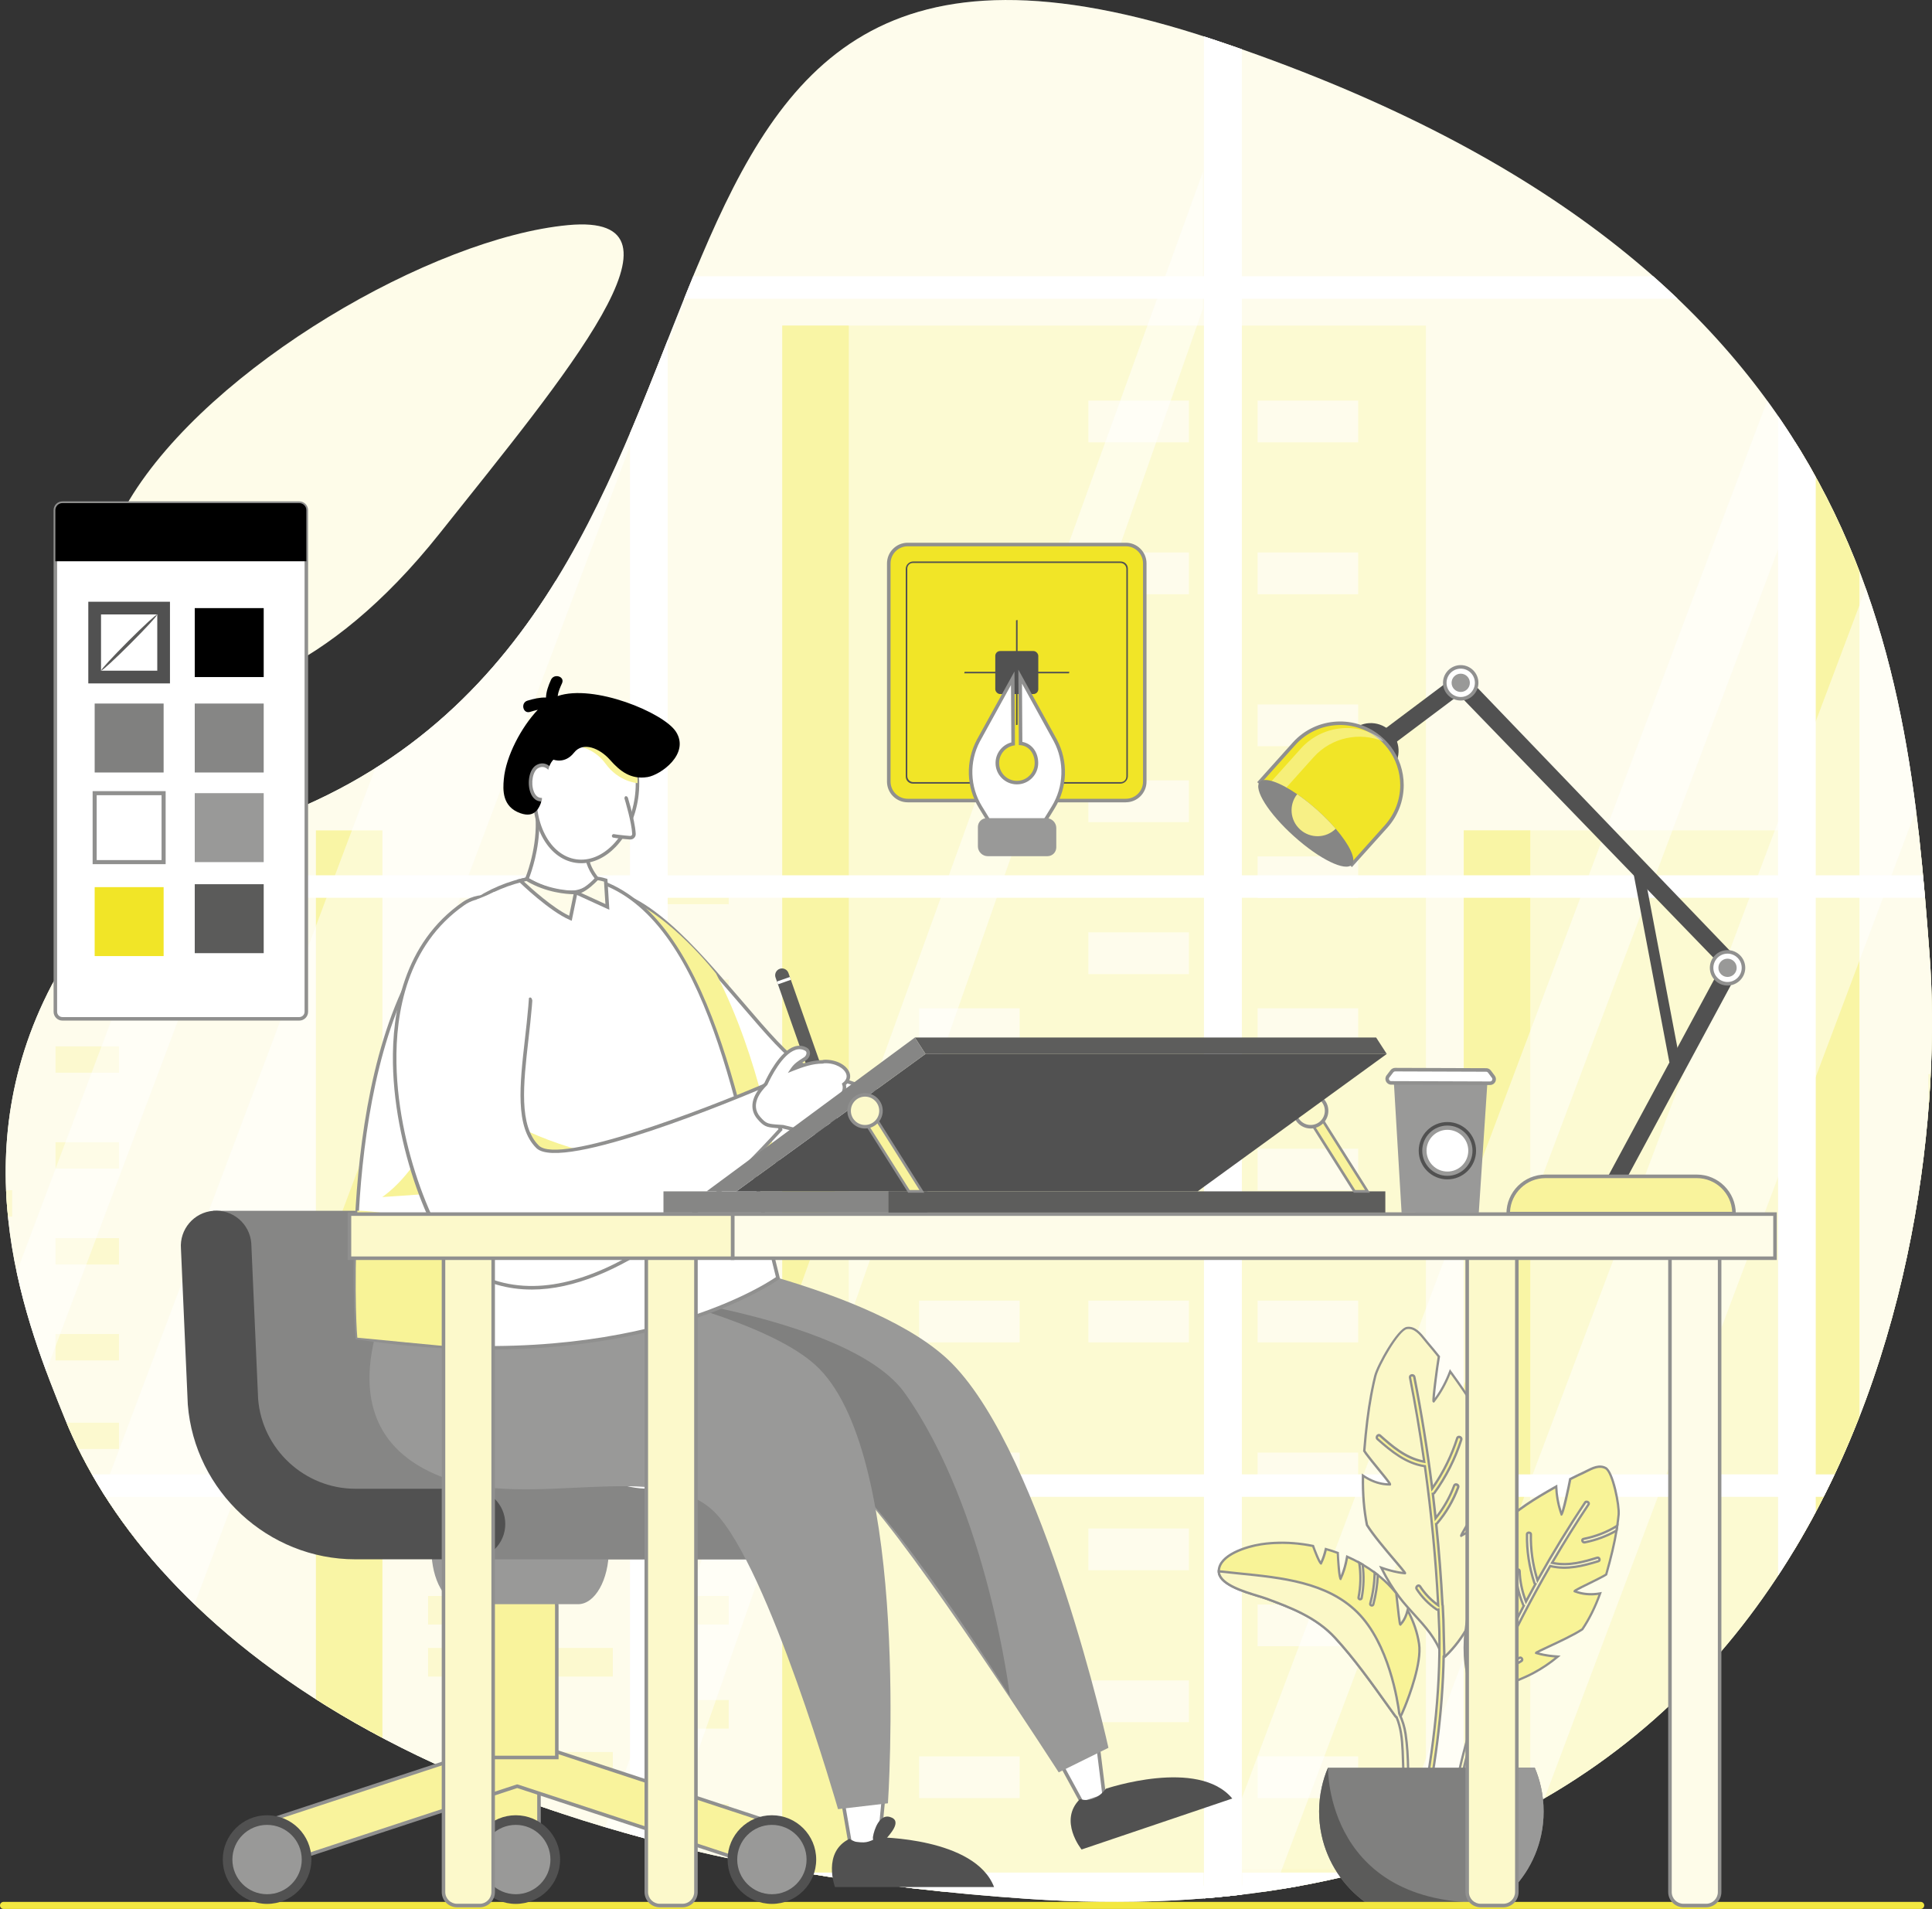 <svg xmlns="http://www.w3.org/2000/svg" xmlns:xlink="http://www.w3.org/1999/xlink" id="Layer_1" viewBox="0 0 782.39 772.98"><rect x="0" y="0" width="782.39" height="772.98" fill="#333333" stroke="none"/><defs><style>.cls-1,.cls-2,.cls-3{fill:none;}.cls-2{clip-path:url(#clippath-3);}.cls-3{clip-path:url(#clippath-1);}.cls-4{fill:#f3e841;}.cls-5{fill:#f7f086;}.cls-6{fill:#f9f39c;}.cls-7{fill:#f8f397;}.cls-8,.cls-9,.cls-10,.cls-11{fill:#fff;}.cls-12{fill:#f1e527;}.cls-13{fill:#fefce9;}.cls-14{fill:#fbf8c7;}.cls-15{fill:#fcf9cb;}.cls-16{fill:#999998;}.cls-17{fill:#90908f;}.cls-18{fill:#8f8f8e;}.cls-19{fill:#868685;}.cls-20{fill:#80807f;}.cls-21{fill:#5b5b5a;}.cls-22{fill:#5d5d5c;}.cls-23{fill:#515151;}.cls-9{opacity:.14;}.cls-10{opacity:.5;}.cls-11{opacity:.38;}</style><clipPath id="clippath-1"><path class="cls-1" d="m20.98,398.83c-37.19,70.98-9.88,138.19,5.36,175.8,31.42,77.53,136.81,176.9,389.48,194.24,325.39,22.33,374.76-260.53,365.57-382.37-9.19-121.83-23.31-281.7-290.31-370.59C224.08-72.99,328.74,235.72,123.29,326.28c-36.48,16.08-83.66,36.97-102.31,72.55Z"></path></clipPath><clipPath id="clippath-3"><path class="cls-1" d="m1661.29,262.48c-91.66-27.82-170.68-67.15-260.21-176.27-89.53-109.12-330.16-75.55-400.11,88.14-69.95,163.68-19.59,314.77,64.35,342.75,83.94,27.98,119.96,55.38,166.3,162.73,37.18,86.12,243.86,127.6,307.9,44.54,117.13-151.9,120.37-92.56,176.32-205.88,55.96-113.32,39.58-227.44-54.56-256.01Z"></path></clipPath></defs><path class="cls-13" d="m20.98,398.83c-37.19,70.98-9.88,138.19,5.36,175.8,31.42,77.53,136.81,176.9,389.48,194.24,325.39,22.33,374.76-260.53,365.57-382.37-9.19-121.83-23.31-281.7-290.31-370.59C224.08-72.99,328.74,235.72,123.29,326.28c-36.48,16.08-83.66,36.97-102.31,72.55Z"></path><g class="cls-3"><polygon class="cls-13" points="88.27 201.87 88.27 173.72 134.96 173.72 134.96 39.17 147.83 39.17 147.83 173.72 198.13 173.72 198.13 201.87 225.06 201.87 225.06 765.98 30.79 765.98 30.79 201.87 88.27 201.87"></polygon><rect class="cls-7" x="30.79" y="201.87" width="26.94" height="507.45"></rect><rect class="cls-13" x="127.93" y="336.24" width="194.27" height="429.74"></rect><rect class="cls-7" x="127.93" y="336.24" width="26.94" height="429.74"></rect><rect class="cls-14" x="267.22" y="354.55" width="27.88" height="11.57"></rect><rect class="cls-14" x="220.28" y="354.55" width="27.88" height="11.57"></rect><rect class="cls-14" x="267.22" y="396.68" width="27.88" height="11.57"></rect><rect class="cls-14" x="220.28" y="396.68" width="27.88" height="11.57"></rect><rect class="cls-14" x="173.35" y="396.68" width="27.88" height="11.57"></rect><rect class="cls-14" x="267.22" y="438.81" width="27.88" height="11.57"></rect><rect class="cls-14" x="173.35" y="438.81" width="27.88" height="11.57"></rect><rect class="cls-14" x="220.28" y="459.87" width="27.88" height="11.57"></rect><rect class="cls-14" x="267.22" y="480.93" width="27.88" height="11.57"></rect><rect class="cls-14" x="220.28" y="502" width="27.88" height="11.57"></rect><rect class="cls-14" x="267.22" y="523.06" width="27.88" height="11.57"></rect><rect class="cls-14" x="173.35" y="523.06" width="27.88" height="11.57"></rect><rect class="cls-14" x="267.22" y="561.99" width="27.88" height="11.57"></rect><rect class="cls-14" x="220.28" y="561.99" width="27.88" height="11.57"></rect><rect class="cls-14" x="267.22" y="604.12" width="27.88" height="11.57"></rect><rect class="cls-14" x="220.28" y="604.12" width="27.88" height="11.57"></rect><rect class="cls-14" x="173.35" y="604.12" width="27.88" height="11.57"></rect><rect class="cls-14" x="267.22" y="646.25" width="27.88" height="11.57"></rect><rect class="cls-14" x="173.35" y="646.25" width="27.88" height="11.57"></rect><rect class="cls-14" x="220.28" y="667.31" width="27.88" height="11.57"></rect><rect class="cls-14" x="173.35" y="667.31" width="27.88" height="11.57"></rect><rect class="cls-14" x="267.22" y="688.38" width="27.88" height="11.57"></rect><rect class="cls-14" x="220.28" y="709.44" width="27.88" height="11.57"></rect><rect class="cls-14" x="267.22" y="730.51" width="27.88" height="11.57"></rect><rect class="cls-14" x="173.35" y="730.51" width="27.88" height="11.57"></rect><rect class="cls-15" x="592.77" y="336.24" width="194.28" height="429.74"></rect><rect class="cls-7" x="592.77" y="336.24" width="26.94" height="429.74"></rect><rect class="cls-15" x="316.79" y="131.84" width="260.66" height="634.14"></rect><rect class="cls-7" x="316.79" y="131.84" width="26.94" height="634.14"></rect><rect class="cls-13" x="509.29" y="162.21" width="40.71" height="16.9"></rect><rect class="cls-13" x="440.75" y="162.21" width="40.71" height="16.9"></rect><rect class="cls-13" x="509.29" y="223.73" width="40.71" height="16.9"></rect><rect class="cls-13" x="440.75" y="223.73" width="40.71" height="16.9"></rect><rect class="cls-13" x="372.21" y="223.73" width="40.71" height="16.9"></rect><rect class="cls-13" x="509.29" y="285.25" width="40.71" height="16.9"></rect><rect class="cls-13" x="372.21" y="285.25" width="40.71" height="16.9"></rect><rect class="cls-13" x="440.75" y="316.01" width="40.71" height="16.9"></rect><rect class="cls-13" x="509.29" y="346.77" width="40.71" height="16.9"></rect><rect class="cls-13" x="440.75" y="377.53" width="40.71" height="16.9"></rect><rect class="cls-13" x="509.29" y="408.29" width="40.71" height="16.9"></rect><rect class="cls-13" x="372.21" y="408.29" width="40.71" height="16.9"></rect><rect class="cls-13" x="509.29" y="465.14" width="40.71" height="16.9"></rect><rect class="cls-13" x="440.75" y="465.14" width="40.71" height="16.9"></rect><rect class="cls-13" x="509.29" y="526.66" width="40.71" height="16.9"></rect><rect class="cls-13" x="440.75" y="526.66" width="40.71" height="16.9"></rect><rect class="cls-13" x="372.21" y="526.66" width="40.71" height="16.9"></rect><rect class="cls-13" x="509.29" y="588.18" width="40.71" height="16.9"></rect><rect class="cls-13" x="372.21" y="588.18" width="40.71" height="16.9"></rect><rect class="cls-13" x="440.75" y="618.93" width="40.71" height="16.9"></rect><rect class="cls-13" x="372.21" y="618.93" width="40.71" height="16.9"></rect><rect class="cls-13" x="509.29" y="649.7" width="40.71" height="16.9"></rect><rect class="cls-13" x="440.75" y="680.45" width="40.71" height="16.9"></rect><rect class="cls-13" x="509.29" y="711.21" width="40.71" height="16.9"></rect><rect class="cls-13" x="372.21" y="711.21" width="40.71" height="16.9"></rect><rect class="cls-13" x="726.61" y="179.11" width="255.48" height="586.87"></rect><rect class="cls-7" x="726.61" y="179.11" width="26.4" height="586.87"></rect><rect class="cls-14" x="780.93" y="264.15" width="39.9" height="15.64"></rect><rect class="cls-14" x="780.93" y="321.08" width="39.9" height="15.64"></rect><rect class="cls-14" x="780.93" y="434.95" width="39.9" height="15.64"></rect><rect class="cls-14" x="780.93" y="544.5" width="39.9" height="15.64"></rect><rect class="cls-14" x="780.93" y="601.43" width="39.9" height="15.64"></rect><rect class="cls-14" x="780.93" y="629.9" width="39.9" height="15.64"></rect><rect class="cls-14" x="780.93" y="715.3" width="39.9" height="15.64"></rect><rect class="cls-13" x="-99.02" y="365.69" width="164.54" height="400.29"></rect><rect class="cls-14" x="22.49" y="384.86" width="25.7" height="10.67"></rect><rect class="cls-14" x="-20.78" y="384.86" width="25.7" height="10.67"></rect><rect class="cls-14" x="22.49" y="423.7" width="25.7" height="10.67"></rect><rect class="cls-14" x="-20.78" y="423.7" width="25.7" height="10.67"></rect><rect class="cls-14" x="22.49" y="462.53" width="25.7" height="10.66"></rect><rect class="cls-14" x="-20.78" y="481.95" width="25.7" height="10.66"></rect><rect class="cls-14" x="22.49" y="501.36" width="25.7" height="10.67"></rect><rect class="cls-14" x="-20.78" y="520.78" width="25.7" height="10.67"></rect><rect class="cls-14" x="22.49" y="540.19" width="25.7" height="10.67"></rect><rect class="cls-14" x="22.49" y="576.08" width="25.7" height="10.66"></rect><rect class="cls-14" x="-20.78" y="576.08" width="25.7" height="10.66"></rect><rect class="cls-14" x="22.49" y="614.91" width="25.7" height="10.67"></rect><rect class="cls-14" x="-20.78" y="614.91" width="25.7" height="10.67"></rect><rect class="cls-14" x="22.49" y="653.75" width="25.7" height="10.66"></rect><rect class="cls-14" x="-20.78" y="673.16" width="25.7" height="10.67"></rect><rect class="cls-14" x="22.49" y="692.58" width="25.7" height="10.67"></rect><rect class="cls-14" x="-20.78" y="711.99" width="25.7" height="10.67"></rect><rect class="cls-14" x="22.49" y="731.41" width="25.7" height="10.67"></rect><rect class="cls-9" x="-202.12" y="-22.45" width="697.31" height="795.05"></rect><rect class="cls-8" x="487.56" y="-31.55" width="15.26" height="814.41"></rect><polygon class="cls-10" points="37.94 758.25 -16.18 758.25 273.94 -13.35 328.06 -13.35 37.94 758.25"></polygon><polygon class="cls-10" points="-57.62 758.25 -84.68 758.25 205.44 -13.35 232.5 -13.35 -57.62 758.25"></polygon><polygon class="cls-10" points="265.48 758.25 238.42 758.25 487.15 69.49 487.15 124.98 265.48 758.25"></polygon><rect class="cls-8" x="-209.75" y="763.51" width="712.57" height="21.05"></rect><rect class="cls-8" x="255.12" y="-27.44" width="15.26" height="806.2"></rect><rect class="cls-8" x="-194.42" y="758.25" width="681.9" height="6.42"></rect><rect class="cls-9" x="498.85" y="-38.18" width="697.31" height="795.05"></rect><rect class="cls-8" x="487.63" y="-31.55" width="15.25" height="814.41"></rect><polygon class="cls-10" points="614.18 758.25 560.06 758.25 850.17 -13.35 904.29 -13.35 614.18 758.25"></polygon><polygon class="cls-10" points="518.62 758.25 491.56 758.25 781.67 -13.35 808.73 -13.35 518.62 758.25"></polygon><rect class="cls-8" x="720.06" y="-27.44" width="15.25" height="806.2"></rect><rect class="cls-8" x="487.62" y="763.51" width="712.57" height="21.05"></rect><rect class="cls-8" x="502.96" y="758.25" width="681.9" height="6.42"></rect><rect class="cls-8" x="-209.75" y="111.86" width="1435" height="9.1"></rect><rect class="cls-8" x="-209.75" y="354.44" width="1435" height="9.1"></rect><rect class="cls-8" x="-209.75" y="597.02" width="1435" height="9.1"></rect></g><path class="cls-13" d="m40.29,270.16c3.11,7.34,9.89,12.27,17.64,13.03,30.52,2.99,74.56-9.94,120.09-67.17,50.9-63.98,106.69-129.98,52.04-124.87-54.65,5.11-144.94,56.98-177.66,111.27-20.1,33.34-17.28,55.56-12.11,67.75Z"></path><path class="cls-14" d="m562.82,601.1c-4.02,0-7.68-1.39-10.89-3.59-.12,6.72.3,13.42,1.62,20,4.28,6.9,16.15,19.58,15.34,19.51-3.32-.27-6.44-1.15-9.53-2.22,2.03,4.18,4.45,8.17,7.26,11.86,5.76,7.68,13.96,13.82,17.08,23.19.06.22.21.36.36.41.07.52.65.94,1.12.5,15.49-14.71,18.26-37.05,20.53-57.19.11-.96.21-1.89.3-2.85-4.29,4.29-8.85,8.21-14.28,11.14-.75.41,9.7-16.31,14.81-24.01-.18-4.83-.92-9.63-2.67-14.31-3.63-9.71-9.84-18.8-15.87-27.16-.24-.34-.52-.68-.76-1.02-1.63,4.33-3.82,8.4-6.67,12.07-.5.65,1.1-12.23,2.08-18.1-1.51-1.88-3.03-3.76-4.6-5.58-2.07-2.44-4.61-6.56-8.32-6.01-3.6.51-11.8,15.25-12.84,19.46-.45,1.8-.85,3.64-1.22,5.48-.18.79-.32,1.6-.46,2.4-1.36,7.4-2.17,14.99-2.76,22.43.26.4.51.8.8,1.18,3.01,4.09,10.3,12.4,9.56,12.41Z"></path><path class="cls-18" d="m584.76,671.42c-.12,0-.24-.02-.36-.06-.34-.12-.62-.42-.74-.78-.19-.14-.33-.34-.4-.59-2.07-6.22-6.54-11.13-10.86-15.86-2.09-2.3-4.26-4.67-6.14-7.18-2.77-3.65-5.23-7.67-7.3-11.94l-.5-1.02,1.07.37c2.3.8,5.29,1.73,8.52,2.11-.68-.88-2.03-2.46-3.44-4.12-3.75-4.41-8.89-10.46-11.45-14.58l-.06-.16c-1.23-6.14-1.76-12.72-1.63-20.1l.02-.87.72.49c3.19,2.18,6.52,3.36,9.92,3.49-.74-1.08-2.69-3.47-4.32-5.46-1.82-2.23-3.7-4.53-4.91-6.18-.29-.39-.56-.8-.82-1.21l-.08-.13v-.16c.73-8.97,1.61-16.11,2.78-22.48.16-.87.3-1.65.47-2.41.4-2.01.8-3.81,1.22-5.49,1.06-4.29,9.38-19.27,13.23-19.81,3.42-.51,5.84,2.54,7.79,4.99.33.42.65.82.96,1.18,1.58,1.82,3.12,3.73,4.61,5.59l.13.16-.04.21c-.83,4.99-1.9,13.5-2.12,16.69,2.35-3.24,4.3-6.9,5.81-10.9l.31-.83.51.73c.12.17.24.33.37.49.14.17.27.35.39.53,5.76,7.99,12.22,17.35,15.93,27.27,1.62,4.32,2.5,9.05,2.7,14.45v.15s-.08.12-.08.12c-4.29,6.46-11.99,18.74-14.19,22.65,4.22-2.45,8.26-5.7,12.93-10.37l.92-.92-.12,1.3c-.09.93-.19,1.84-.29,2.77-2.14,18.98-4.8,42.49-20.69,57.57-.22.21-.49.32-.75.32Zm-24.46-35.81c1.94,3.84,4.19,7.46,6.71,10.77,1.85,2.47,4,4.83,6.08,7.11,4.39,4.81,8.93,9.79,11.07,16.22l.06.11.25.1.06.28c.02.13.11.24.19.26.02.01.07.03.15-.05,15.64-14.85,18.27-38.17,20.38-56.9.06-.54.12-1.05.17-1.55-4.8,4.69-8.99,7.89-13.45,10.3l-.32.17-.28-.27c-.31-.34-.44-.48,5.39-9.86,3.18-5.12,6.92-10.97,9.33-14.61-.21-5.24-1.07-9.82-2.63-14.01-3.66-9.81-10.08-19.11-15.81-27.05-.08-.12-.17-.23-.25-.34-1.67,4.21-3.83,8.05-6.43,11.4l-.22.29-.37-.12c-.4-.17-.58-.25.29-7.47.46-3.84,1.07-8.2,1.52-10.96-1.44-1.79-2.94-3.64-4.46-5.4-.32-.38-.64-.78-.98-1.21-1.89-2.38-4.02-5.08-6.92-4.64-3.25.46-11.39,14.81-12.45,19.11-.42,1.67-.81,3.46-1.21,5.46-.17.76-.31,1.53-.44,2.29-1.18,6.4-2.05,13.47-2.76,22.33.22.34.44.69.7,1.02,1.2,1.64,3.08,3.93,4.89,6.15,4.69,5.74,4.99,6.23,4.76,6.72l-.13.27-.34.03h-.02c-3.57,0-7.06-1.07-10.41-3.19-.08,6.94.45,13.15,1.61,18.96,2.54,4.06,7.61,10.03,11.33,14.4,4.27,5.02,4.24,5.06,4.03,5.49l-.14.28h-.35c-3.17-.27-6.15-1.1-8.56-1.89Zm2.52-34.98h0Z"></path><path class="cls-7" d="m576.94,593.68c-7.64-1.15-13.48-5.98-19.09-10.96-.84-.74.2-2.15,1.05-1.4,5.26,4.67,10.73,9.33,17.86,10.54-1.63-11.38-3.52-22.72-5.75-34-.22-1.11,1.51-1.38,1.73-.27,2.96,14.95,5.36,30,7.24,45.11,4.41-6.27,7.77-13.02,10.12-20.33.34-1.07,1.97-.42,1.62.65-2.48,7.73-6.11,14.89-10.85,21.47-.18.24-.41.34-.63.35.4,3.3.77,6.61,1.12,9.92,3.2-3.98,5.71-8.33,7.51-13.14.39-1.06,2.02-.41,1.62.65-1.99,5.35-4.84,10.21-8.53,14.56-.11.13-.23.2-.36.25,1.12,10.89,1.97,21.82,2.54,32.76.06.1.1.23.1.38.23,4.01.37,8.01.42,12,.09,2.61.16,5.22.21,7.83,0,.28-.1.47-.25.59-.45,24.65-4.1,49.04-9.29,73.16-.57-.14-1.13-.26-1.7-.4,5.86-27.27,9.76-54.86,9.25-82.8-.1-2.95-.23-5.9-.37-8.84-.24.09-.51.08-.78-.1-3.2-2.19-5.89-4.94-8.01-8.19-.61-.94.75-2.04,1.37-1.09,1.95,3.01,4.41,5.54,7.33,7.61-.97-18.84-2.78-37.63-5.4-56.3-.03,0-.05,0-.07,0Z"></path><path class="cls-18" d="m575.68,744.38l-.47-.11c-.33-.08-.67-.16-1-.24l-1.14-.27.1-.45c6.76-31.44,9.69-57.72,9.24-82.7-.1-2.77-.21-5.55-.35-8.33-.21-.02-.41-.1-.6-.23-3.26-2.23-6-5.03-8.13-8.32-.28-.43-.31-.93-.08-1.38.23-.46.69-.77,1.17-.8.42,0,.81.19,1.07.57,1.72,2.65,3.88,4.97,6.41,6.9-.97-18.21-2.75-36.68-5.29-54.92-7.5-1.22-13.3-5.92-19.06-11.03-.38-.34-.54-.81-.44-1.3.1-.5.46-.92.92-1.08.41-.14.84-.04,1.19.27,4.48,3.98,10.02,8.89,16.99,10.31-1.66-11.56-3.56-22.77-5.65-33.33-.09-.47.05-.9.39-1.2.37-.32.92-.43,1.4-.26.46.16.77.52.87,1.01,2.82,14.23,5.2,29.01,7.1,43.92,4.02-5.92,7.16-12.37,9.36-19.2.14-.44.47-.75.9-.84.48-.1,1,.08,1.34.45.33.37.43.85.28,1.33-2.48,7.72-6.15,14.99-10.92,21.6-.14.19-.31.33-.5.42.34,2.79.65,5.58.95,8.37,2.86-3.74,5.12-7.8,6.72-12.1.17-.45.52-.75.97-.83.49-.08,1.01.11,1.33.5.3.37.38.84.21,1.3-2.01,5.39-4.9,10.33-8.61,14.7-.07.08-.14.15-.22.21,1.11,10.8,1.95,21.69,2.51,32.38.06.15.1.3.11.47.23,3.92.37,7.97.42,12.02.09,2.6.16,5.21.21,7.82,0,.31-.08.59-.26.8-.42,22.01-3.46,45.91-9.3,73.07l-.1.47Zm-1.5-1.32l.24.06c.18.04.36.08.55.13,5.78-26.98,8.78-50.73,9.18-72.6v-.22s.18-.14.18-.14c.02-.02.07-.06.07-.21-.05-2.61-.13-5.21-.21-7.82-.05-4.05-.19-8.08-.42-11.99,0-.07-.02-.12-.05-.18l-.06-.2c-.56-10.8-1.42-21.82-2.54-32.73l-.04-.35.33-.13c.08-.03.13-.06.17-.12,3.64-4.29,6.48-9.14,8.45-14.42.05-.15.04-.27-.05-.37-.11-.13-.3-.2-.45-.18-.12.02-.19.09-.24.23-1.77,4.74-4.32,9.2-7.58,13.27l-.71.89-.12-1.13c-.35-3.31-.72-6.61-1.12-9.92l-.06-.51h.52c.11-.02.19-.06.27-.17,4.71-6.53,8.34-13.71,10.79-21.34.05-.16.02-.29-.08-.41-.12-.13-.3-.2-.45-.17-.06.01-.15.05-.2.22-2.35,7.3-5.77,14.18-10.18,20.46l-.7.99-.15-1.21c-1.91-15.31-4.35-30.48-7.24-45.08-.03-.16-.11-.25-.25-.3-.16-.06-.36-.02-.48.08-.05.05-.12.13-.08.31,2.13,10.78,4.07,22.22,5.76,34.03l.09.64-.64-.11c-7.54-1.28-13.39-6.48-18.09-10.66-.14-.13-.24-.1-.27-.08-.14.05-.26.2-.29.37-.03.16.01.3.14.41,5.71,5.07,11.45,9.72,18.81,10.84h.07s.39.02.39.02l.05.38c2.62,18.71,4.44,37.67,5.4,56.35l.05.97-.79-.56c-2.98-2.11-5.48-4.71-7.45-7.73-.1-.16-.2-.15-.23-.15-.14,0-.3.13-.38.28-.08.15-.07.3.03.44,2.07,3.19,4.72,5.9,7.88,8.06.11.08.22.09.35.05l.6-.22.03.64c.14,2.95.27,5.9.37,8.85.46,24.94-2.46,51.15-9.16,82.47Z"></path><path class="cls-7" d="m637.69,644.34c3.41,1.32,6.94,1.48,10.3.88-1.85,5.09-4.15,9.99-7.19,14.5-5.64,3.77-19.41,9.4-18.71,9.61,2.9.89,5.81,1.25,8.74,1.46-2.94,2.47-6.16,4.67-9.62,6.53-7.13,3.88-15.88,5.79-21.26,11.81-.12.14-.28.2-.42.19-.21.37-.83.49-1.1,0-8.89-16.14-4.76-33.84-.83-49.72.18-.75.37-1.49.57-2.24,2.4,4.63,5.14,9.08,8.9,13.07.52.55-3.5-15.44-5.61-22.91,1.55-3.57,3.58-6.94,6.42-9.87,5.9-6.11,13.83-10.89,21.38-15.19.31-.18.64-.34.95-.52.13,3.79.81,7.56,2.16,11.26.23.65,2.62-9.55,3.49-14.29,1.83-.91,3.67-1.83,5.53-2.68,2.47-1.15,5.83-3.41,8.82-1.78,2.91,1.57,5.6,15.33,5.26,18.84-.14,1.5-.33,3.01-.56,4.52-.08.65-.19,1.31-.3,1.95-.99,6.01-2.51,11.98-4.17,17.76-.33.22-.66.43-1.02.62-3.75,2.09-12.36,5.93-11.73,6.18Z"></path><path class="cls-18" d="m598.97,690.12c-.4,0-.74-.2-.94-.56-9.14-16.59-4.56-35.15-.88-50.06.19-.76.37-1.5.57-2.25l.31-1.17.56,1.07c2.57,4.96,5.02,8.68,7.83,11.87-.82-3.95-3.71-15.32-5.42-21.38l-.05-.16.07-.15c1.75-4.01,3.88-7.28,6.52-10.01,6.04-6.25,14.26-11.16,21.49-15.27.15-.09.32-.18.49-.27.15-.08.31-.16.45-.25l.68-.4.03.79c.12,3.45.7,6.8,1.73,9.96.75-2.58,2.27-9.16,2.99-13.05l.04-.23.21-.11c1.84-.92,3.69-1.84,5.55-2.68.36-.17.75-.37,1.15-.57,2.37-1.2,5.33-2.7,8.09-1.2,3.2,1.72,5.86,15.62,5.5,19.3-.13,1.42-.32,2.91-.56,4.54-.07.62-.18,1.26-.29,1.89-.86,5.24-2.19,10.9-4.2,17.89l-.05.17-.15.1c-.34.22-.69.45-1.06.64-1.51.84-3.78,1.95-5.97,3.03-1.84.9-4.04,1.98-5.07,2.57,2.89.97,6.02,1.17,9.3.59l.8-.14-.28.76c-2.03,5.61-4.4,10.38-7.24,14.6l-.13.13c-3.38,2.26-9.51,5.12-13.99,7.2-1.54.72-3.02,1.4-3.89,1.84,2.79.75,5.54,1.02,7.68,1.17l1.16.08-.89.75c-3.02,2.54-6.28,4.75-9.7,6.58-2.33,1.27-4.86,2.34-7.31,3.38-5.04,2.14-10.26,4.34-13.82,8.33-.13.16-.32.28-.53.32-.21.22-.51.35-.82.35h0Zm-.64-51.46c-.09.35-.18.71-.26,1.06-3.64,14.75-8.17,33.11.79,49.38.04.07.08.08.12.08h0c.07,0,.14-.04.16-.08l.15-.26.3.02c3.74-4.18,9.06-6.43,14.19-8.61,2.43-1.03,4.94-2.09,7.23-3.34,3.03-1.62,5.93-3.55,8.65-5.74-2.25-.2-4.97-.56-7.68-1.39l-.31-.1-.05-.34c-.03-.47-.04-.5,5.08-2.88,4.42-2.06,10.45-4.87,13.79-7.08,2.64-3.95,4.88-8.39,6.81-13.57-3.45.48-6.72.14-9.75-1.03h0s-.29-.11-.29-.11l-.04-.34c-.02-.5.14-.66,6.07-3.56,2.18-1.07,4.44-2.17,5.93-3.01.3-.16.58-.34.85-.51,1.96-6.87,3.27-12.45,4.11-17.54.12-.69.22-1.31.3-1.93.24-1.63.42-3.1.56-4.51.35-3.57-2.4-16.98-5.01-18.39-2.33-1.27-4.92.05-7.22,1.21-.41.21-.81.41-1.19.59-1.79.81-3.58,1.7-5.31,2.57-.36,1.87-2.83,14.39-3.84,14.47l-.36.03-.15-.37c-1.23-3.36-1.95-6.95-2.15-10.65-.09.05-.18.1-.27.15-7.18,4.08-15.33,8.95-21.28,15.11-2.53,2.61-4.58,5.75-6.26,9.58.99,3.53,2.46,9.11,3.67,13.99,2.24,9.01,2.1,9.09,1.71,9.31l-.32.18-.28-.28c-3.08-3.27-5.7-7.03-8.41-12.1Z"></path><path class="cls-14" d="m585.6,747.45c2.6-19.83,6.58-39.35,13.36-58.03-.1-.14-.13-.32-.04-.53.8-1.94,1.62-3.88,2.45-5.81,1.2-2.99,2.48-5.95,3.84-8.88.05-.11.12-.19.2-.25,3.67-8.03,7.56-15.96,11.68-23.78-.1-.08-.18-.18-.23-.31-1.88-4.48-2.88-9.08-3.02-13.75-.03-.92,1.54-.88,1.57.04.13,4.2,1,8.3,2.56,12.34,1.26-2.37,2.54-4.74,3.84-7.09-.19-.08-.36-.23-.44-.47-2.12-6.51-3.12-13.07-2.99-19.7.02-.92,1.59-.87,1.57.04-.13,6.26.77,12.44,2.69,18.6,6-10.73,12.41-21.25,19.27-31.51.51-.76,1.9.01,1.39.77-5.18,7.74-10.08,15.64-14.77,23.65,6.41,1.43,12.42-.27,18.25-2.05.94-.29,1.41,1.11.48,1.4-6.22,1.9-12.59,3.61-19.42,1.96-.02,0-.04-.02-.06-.03-7.65,13.18-14.65,26.7-20.95,40.53,3.08-.59,5.9-1.69,8.44-3.31.8-.51,1.64.77.85,1.27-2.74,1.75-5.83,2.93-9.19,3.52-.28.05-.51-.04-.69-.18-.98,2.17-1.94,4.34-2.88,6.52-8.56,20.83-13.26,42.84-16.2,65.26-.52-.09-1.04-.18-1.56-.26Z"></path><path class="cls-18" d="m587.56,748.25l-2.49-.41.06-.45c2.93-22.31,7.28-41.26,13.32-57.94-.08-.23-.07-.48.03-.73.8-1.94,1.63-3.88,2.46-5.82,1.21-3.01,2.51-6,3.85-8.89.06-.13.14-.24.24-.34,3.58-7.84,7.45-15.72,11.5-23.42-.04-.06-.07-.12-.1-.19-1.89-4.51-2.92-9.19-3.06-13.91-.01-.41.17-.76.51-.97.39-.24.95-.25,1.37-.02.38.21.61.57.62,1,.11,3.73.84,7.49,2.17,11.21,1.04-1.94,2.08-3.88,3.15-5.81-.12-.13-.21-.29-.27-.46-2.13-6.54-3.15-13.22-3.01-19.85.01-.67.6-1.15,1.27-1.13.72.02,1.25.53,1.24,1.19-.12,5.81.67,11.66,2.35,17.4,5.93-10.55,12.23-20.83,18.75-30.58.42-.64,1.25-.63,1.8-.27.57.38.72,1.04.37,1.56-4.83,7.22-9.68,14.98-14.42,23.07,6.32,1.21,12.43-.66,17.37-2.17.76-.23,1.36.25,1.54.83.17.56-.04,1.25-.78,1.47-6.38,1.95-12.68,3.56-19.39,2.03-7.42,12.8-14.27,26.03-20.36,39.33,2.68-.62,5.16-1.64,7.37-3.05.37-.23.79-.26,1.17-.06.41.21.7.66.72,1.11.02.41-.18.78-.53,1.01-2.78,1.77-5.93,2.98-9.36,3.59-.18.03-.36.03-.54-.02-.91,2.02-1.8,4.04-2.68,6.08-7.64,18.6-12.78,39.3-16.17,65.13l-.06.48Zm-1.44-1.19l.63.11c3.4-25.69,8.55-46.33,16.17-64.89.95-2.19,1.91-4.37,2.89-6.53l.22-.48h0s.38-.83.38-.83c6.25-13.72,13.31-27.37,20.97-40.57l.19-.32.43.14c6.6,1.56,12.81-.04,19.13-1.96.15-.04.2-.15.15-.3-.02-.07-.11-.28-.36-.2-5.22,1.59-11.71,3.57-18.49,2.06l-.63-.14.32-.55c4.86-8.31,9.84-16.28,14.79-23.68.02-.03.08-.13-.11-.26-.11-.07-.38-.17-.5,0-6.7,10.02-13.17,20.61-19.25,31.48l-.53.95-.33-1.04c-1.93-6.17-2.84-12.48-2.71-18.75,0-.23-.27-.24-.33-.23-.08,0-.3.02-.3.21-.13,6.52.86,13.1,2.96,19.54.03.09.08.14.17.18l.49.2-.26.46c-1.3,2.35-2.57,4.71-3.83,7.08l-.48.91-.37-.96c-1.6-4.13-2.47-8.33-2.6-12.49,0-.06-.02-.14-.13-.2-.13-.07-.33-.07-.44,0-.04.03-.07.06-.06.14.14,4.6,1.14,9.17,2.99,13.58.02.05.05.08.1.13l.29.24-.18.34c-4.12,7.81-8.04,15.8-11.67,23.75l-.14.18c-1.39,2.95-2.68,5.93-3.89,8.93-.83,1.94-1.65,3.87-2.46,5.81l.13.2-.09.31c-6.01,16.55-10.35,35.35-13.28,57.48Zm20.02-71.82l.4.33c.09.08.19.1.31.08,3.3-.59,6.34-1.75,9.01-3.46.07-.05.1-.1.1-.17,0-.12-.1-.26-.21-.32-.08-.04-.15-.03-.23.02-2.56,1.63-5.45,2.77-8.6,3.37l-.78.15Z"></path><path class="cls-14" d="m641.3,623.14c4.99-1,9.56-2.77,13.62-5.32-.08.65-.19,1.31-.3,1.95-3.88,2.24-8.18,3.83-12.82,4.76-.98.18-1.46-1.21-.49-1.4Z"></path><path class="cls-18" d="m641.61,625.02c-.69,0-1.18-.51-1.29-1.07-.12-.62.25-1.15.89-1.27,4.96-.99,9.49-2.76,13.46-5.26l.83-.53-.12.98c-.08.63-.19,1.27-.29,1.9l-.04.22-.2.18c-3.92,2.26-8.28,3.88-12.96,4.82-.09.02-.18.03-.27.03Zm12.7-6.28c-3.86,2.28-8.2,3.92-12.92,4.86h0c-.14.03-.16.08-.14.17.03.14.18.36.46.3,4.5-.9,8.7-2.45,12.48-4.6.04-.25.08-.5.12-.74Z"></path><path class="cls-7" d="m493.57,636.26c.09,6.3,14.67,9.35,19.3,11.07,10.24,3.79,20.24,7.62,27.82,15.86,8.93,9.72,16.63,20.93,24.33,31.64.49.68,1.17.88,1.82.78.11,0,.98-1.82,2.12-4.6,2.65-6.54,6.72-18.52,5.71-25.34-.71-4.8-2.35-9.37-4.64-13.61-.52,2.15-1.4,4.21-2.92,5.76-.37.37-1.16-8.61-1.68-12.68-.67-.83-1.36-1.63-2.08-2.41-1.64-1.78-3.45-3.44-5.39-4.96-.41-.33-.82-.66-1.24-.96-1.57-1.16-3.21-2.26-4.91-3.26-.44-.26-.9-.53-1.37-.79-1.58-.88-3.22-1.69-4.9-2.43-.52,3.1-1.32,6.09-2.71,8.98-.28.6-.97-7.1-1.07-10.5-1.58-.6-3.2-1.09-4.84-1.56-.47,2-1.08,3.95-2.01,5.8-.23.44-2.39-4.76-3.18-7.06-5.21-1.05-10.5-1.48-15.61-1.22-.45.02-.89.04-1.32.08-1.4.1-2.79.25-4.14.46-5.02.78-16.85,3.96-17.08,10.75,0,.06,0,.13,0,.19Z"></path><path class="cls-18" d="m566.49,696.11c-.72,0-1.39-.35-1.86-1.01-1.04-1.45-2.09-2.92-3.14-4.38-6.62-9.26-13.46-18.83-21.15-27.21-7.67-8.35-17.82-12.1-27.63-15.74-.82-.3-1.97-.65-3.31-1.06-6.46-1.96-16.21-4.93-16.3-10.44h.47s-.47,0-.47,0c0-.09,0-.18.01-.27.22-6.67,11.09-10.15,17.48-11.14,1.42-.22,2.83-.38,4.18-.47.43-.04.88-.06,1.34-.08,5.09-.26,10.38.15,15.72,1.23l.26.05.09.26c.64,1.86,1.96,5.06,2.63,6.34.66-1.45,1.19-3.07,1.65-5.04l.11-.48.47.14c1.45.41,3.16.92,4.88,1.58l.29.11v.31c.09,2.57.45,6.95.74,9.09.94-2.25,1.62-4.71,2.12-7.64l.1-.59.55.24c1.69.74,3.35,1.56,4.94,2.45.47.26.94.53,1.38.79,1.68.99,3.35,2.09,4.95,3.28.42.3.84.63,1.25.97,1.95,1.53,3.78,3.21,5.44,5.01.67.72,1.36,1.51,2.1,2.43l.08.1.02.13c.16,1.27.35,3.01.55,4.8.27,2.45.61,5.64.86,7.03,1.02-1.26,1.77-2.89,2.28-4.96l.29-1.18.58,1.07c2.43,4.49,4.01,9.12,4.7,13.76,1.15,7.78-4.1,21.55-5.74,25.59-1.99,4.88-2.24,4.89-2.54,4.9-.12.02-.24.03-.36.03Zm-47.42-70.93c-.98,0-1.96.03-2.92.07-.44.02-.88.03-1.3.08-1.34.09-2.72.24-4.12.46-5.68.88-16.48,4.18-16.69,10.3v.17c.07,4.82,9.81,7.79,15.63,9.55,1.35.41,2.51.76,3.36,1.08,9.46,3.5,20.17,7.47,28,15.98,7.73,8.42,14.59,18.02,21.23,27.3,1.05,1.47,2.09,2.93,3.14,4.38.37.51.82.63,1.19.61.25-.43.94-1.89,1.94-4.34,1.61-3.98,6.8-17.55,5.68-25.1-.62-4.18-1.98-8.34-4.04-12.41-.63,2.01-1.52,3.6-2.72,4.82l-.21.21-.31-.09c-.44-.15-.54-.19-1.42-8.29-.19-1.72-.37-3.4-.53-4.65-.7-.85-1.34-1.6-1.97-2.28-1.62-1.76-3.42-3.41-5.33-4.91-.41-.33-.81-.65-1.22-.94-1.58-1.17-3.22-2.26-4.87-3.24-.44-.26-.9-.52-1.36-.78-1.39-.77-2.84-1.5-4.31-2.16-.6,3.29-1.44,6.01-2.64,8.51l-.16.33-.4-.04c-.91-.19-1.32-8.88-1.39-10.66-1.4-.52-2.8-.95-4.04-1.31-.52,2.12-1.14,3.86-1.93,5.43l-.14.28h-.35c-.87-.06-2.99-5.84-3.46-7.14-4.16-.82-8.29-1.24-12.31-1.24Z"></path><path class="cls-14" d="m549.64,652.82c12.38,12.22,16.23,34.67,17.02,41.04,1.21,2.55,2.11,5.28,2.55,8.29,1.47,10.07,1.04,20.7.79,30.85-.08,3.34-.23,6.68-.41,10.01-.57-.11-1.15-.21-1.72-.32.11-2.1.21-4.21.28-6.32.31-9.09.3-18.2-.12-27.28-.21-4.69-.65-9.41-2.47-13.76-.2-.13-.39-.28-.55-.51-7.7-10.71-15.4-21.92-24.33-31.64-7.58-8.24-17.58-12.07-27.82-15.86-4.63-1.71-19.2-4.76-19.3-11.07,19.42,2.26,41.82,2.5,56.07,16.56Z"></path><path class="cls-18" d="m570.03,743.58l-2.65-.49.02-.41c.11-2.1.21-4.2.28-6.31.32-9.41.28-18.57-.12-27.25-.24-5.19-.74-9.47-2.38-13.47-.22-.16-.4-.34-.55-.55-1.04-1.45-2.09-2.92-3.14-4.38-6.62-9.26-13.46-18.83-21.15-27.21-7.67-8.35-17.82-12.1-27.63-15.74-.82-.3-1.97-.65-3.31-1.06-6.46-1.96-16.22-4.93-16.3-10.44v-.54s.52.06.52.06c2.67.31,5.39.58,8.14.86,17.6,1.76,35.8,3.59,48.21,15.83,12.96,12.79,16.54,36.42,17.15,41.24,1.3,2.76,2.14,5.49,2.56,8.36,1.36,9.28,1.1,19.01.86,28.41l-.07,2.52c-.07,3-.2,6.19-.41,10.02l-.03.54Zm-1.67-1.27l.79.15c.19-3.59.31-6.61.38-9.46l.06-2.52c.24-9.37.5-19.05-.85-28.25-.41-2.79-1.23-5.46-2.51-8.16l-.04-.14c-.57-4.59-4.08-28.13-16.89-40.77-12.18-12.02-30.2-13.82-47.64-15.57-2.56-.26-5.09-.51-7.58-.8.75,4.51,9.98,7.31,15.58,9.02,1.35.41,2.51.76,3.36,1.08,9.46,3.5,20.17,7.47,28,15.98,7.73,8.42,14.59,18.02,21.23,27.3,1.05,1.47,2.09,2.93,3.14,4.38.11.15.24.27.42.39l.12.08.06.14c1.74,4.17,2.26,8.58,2.51,13.92.4,8.7.44,17.89.12,27.32-.07,1.97-.16,3.94-.26,5.91Z"></path><path class="cls-14" d="m550.17,646.83c.9-4.7,1.01-9.37.26-14.07.47.26.93.52,1.37.79.62,4.52.49,9.03-.39,13.56-.16.81-1.4.52-1.25-.28Z"></path><path class="cls-18" d="m550.85,648.06c-.07,0-.15,0-.23-.02-.54-.1-1.04-.59-.91-1.3h0c.9-4.66.98-9.33.26-13.91l-.15-.95.84.47c.47.26.94.53,1.38.79l.19.11.03.22c.62,4.53.49,9.14-.39,13.71-.1.53-.52.86-1.03.86Zm-.22-1.15c-.03.15.11.19.17.2.13.03.15-.04.16-.1.85-4.39.99-8.82.41-13.18-.11-.06-.22-.13-.34-.19.58,4.37.45,8.83-.4,13.27Z"></path><path class="cls-14" d="m554.91,649.34c1.11-4.13,1.7-8.28,1.81-12.53.42.3.83.63,1.24.96-.15,4.01-.76,7.96-1.8,11.87-.21.79-1.46.51-1.25-.29Z"></path><path class="cls-18" d="m555.55,650.57c-.1,0-.21-.01-.32-.04-.61-.16-.93-.71-.78-1.31h0c1.1-4.1,1.69-8.17,1.79-12.42l.02-.89.72.52c.43.31.84.64,1.26.97l.18.15v.24c-.16,3.99-.77,8.02-1.82,11.97-.13.5-.56.82-1.06.82Zm-.19-1.11s-.03.12.11.16c.06.02.19.03.23-.11,1.01-3.8,1.61-7.68,1.77-11.53-.11-.09-.21-.17-.32-.25-.16,4-.75,7.85-1.79,11.73Z"></path><path class="cls-20" d="m534.19,733.52c0,3.27.34,6.46,1,9.53,2.38,11.16,8.86,20.8,17.8,27.28h53.33c8.93-6.48,15.41-16.12,17.79-27.28.66-3.07,1-6.26,1-9.53s-.38-6.72-1.09-9.91c-.59-2.72-1.44-5.34-2.5-7.84h-83.73c-1.07,2.5-1.91,5.12-2.51,7.84-.71,3.19-1.09,6.51-1.09,9.91Z"></path><path class="cls-21" d="m534.19,733.52c0,3.27.34,6.46,1,9.53,2.38,11.16,8.86,20.8,17.8,27.28h53.33c-69.68,3.46-68.53-54.57-68.53-54.57-1.07,2.5-1.91,5.12-2.51,7.84-.71,3.19-1.09,6.51-1.09,9.91Z"></path><path class="cls-16" d="m604.92,715.77h16.6c1.06,2.5,1.91,5.12,2.5,7.84.72,3.19,1.09,6.51,1.09,9.91s-.34,6.46-1,9.53c-2.38,11.16-8.86,20.8-17.79,27.28h-7.38c8.93-6.48,13.09-36.08,5.98-54.57Z"></path><path class="cls-4" d="m777.81,772.98H1.43c-.79,0-1.43-.64-1.43-1.43s.64-1.43,1.43-1.43h776.38c.79,0,1.43.64,1.43,1.43s-.64,1.43-1.43,1.43Z"></path><path class="cls-6" d="m212.9,748.92h-8.07c-2.96,0-5.36-2.4-5.36-5.36v-37.61h18.8v37.61c0,2.96-2.4,5.36-5.37,5.36Z"></path><path class="cls-17" d="m212.9,749.64h-8.07c-3.35,0-6.08-2.73-6.08-6.08v-38.33h20.24v38.33c0,3.35-2.73,6.08-6.08,6.08Zm-12.72-42.97v36.89c0,2.56,2.08,4.65,4.65,4.65h8.07c2.56,0,4.65-2.08,4.65-4.65v-36.89h-17.37Z"></path><path class="cls-6" d="m319.84,759.57c3.14-9.56-2.06-19.86-11.62-23.01l-85.16-28.01v-50.63h-28.37v51.02l-83.97,27.62c-9.56,3.15-14.77,13.45-11.62,23.01l110.37-36.3h0l110.37,36.3Z"></path><path class="cls-17" d="m320.29,760.47l-110.83-36.45-110.83,36.45-.22-.68c-3.26-9.92,2.16-20.65,12.08-23.91l83.48-27.46v-51.22h29.81v50.83l84.67,27.85c9.92,3.26,15.34,13.99,12.08,23.91l-.22.68Zm-124.89-101.84v50.82l-.49.16-83.97,27.62c-8.94,2.94-13.93,12.44-11.37,21.42l109.78-36.11.34.04,109.68,36.07c2.55-8.97-2.43-18.48-11.37-21.42l-85.66-28.17v-50.43h-26.94Z"></path><path class="cls-6" d="m225.49,711.66h-32.05v-61.26c0-5.06,4.1-9.16,9.15-9.16h13.75c5.06,0,9.15,4.1,9.15,9.16v61.26Z"></path><path class="cls-17" d="m226.2,712.37h-33.49v-61.98c0-5.44,4.43-9.87,9.87-9.87h13.75c5.44,0,9.87,4.43,9.87,9.87v61.98Zm-32.05-1.43h30.62v-60.54c0-4.65-3.78-8.44-8.44-8.44h-13.75c-4.65,0-8.44,3.79-8.44,8.44v60.54Z"></path><path class="cls-23" d="m126.11,752.98c0-9.91-8.04-17.94-17.95-17.94s-17.94,8.04-17.94,17.94,8.04,17.95,17.94,17.95,17.95-8.04,17.95-17.95Z"></path><path class="cls-16" d="m122.2,752.98c0-7.75-6.29-14.04-14.05-14.04s-14.04,6.29-14.04,14.04,6.29,14.04,14.04,14.04,14.05-6.29,14.05-14.04Z"></path><path class="cls-23" d="m226.82,752.98c0-9.91-8.04-17.94-17.95-17.94s-17.94,8.04-17.94,17.94,8.03,17.95,17.94,17.95,17.95-8.04,17.95-17.95Z"></path><path class="cls-16" d="m222.91,752.98c0-7.75-6.29-14.04-14.04-14.04s-14.04,6.29-14.04,14.04,6.29,14.04,14.04,14.04,14.04-6.29,14.04-14.04Z"></path><path class="cls-23" d="m330.53,752.98c0-9.91-8.03-17.94-17.94-17.94s-17.94,8.04-17.94,17.94,8.03,17.95,17.94,17.95,17.94-8.04,17.94-17.95Z"></path><path class="cls-16" d="m326.63,752.98c0-7.75-6.29-14.04-14.04-14.04s-14.04,6.29-14.04,14.04,6.29,14.04,14.04,14.04,14.04-6.29,14.04-14.04Z"></path><path class="cls-19" d="m323.62,617.11c0,7.89-6.39,14.29-14.29,14.29h-119s-3.27-1.02-8.55-2.67c-21.48-6.83-76.34-24.71-80.01-30.44-4.55-7.15-15.4-108.01-15.4-108.01h119c7.87-.62,14.75,5.25,15.38,13.12l2.77,63.09c1.61,20.36,18.91,36.34,39.36,36.34h46.44c7.9,0,14.29,6.39,14.29,14.29Z"></path><path class="cls-16" d="m234.09,649.58h-46.91c-6.88,0-12.46-9.89-12.46-22.08h71.83c0,12.19-5.58,22.08-12.46,22.08Z"></path><path class="cls-19" d="m323.62,617.11c0,7.89-6.39,14.29-14.29,14.29h-127.55v-28.57h127.55c7.9,0,14.29,6.39,14.29,14.29Z"></path><path class="cls-23" d="m190.33,631.4h-46.45c-35.25,0-65.05-27.53-67.83-62.67l-2.77-63.08c-.63-7.86,5.24-14.75,13.11-15.37,7.85-.64,14.74,5.24,15.37,13.11l2.77,63.09c1.62,20.39,18.9,36.35,39.35,36.35h46.45c7.89,0,14.29,6.4,14.29,14.29s-6.4,14.29-14.29,14.29Z"></path><polygon class="cls-8" points="428.74 712.65 438.31 730.2 447.18 727.2 444.43 705.14 428.74 712.65"></polygon><path class="cls-18" d="m437.97,731.07l-10.22-18.74,17.28-8.27,2.94,23.63-9.99,3.38Zm-8.24-18.1l8.92,16.35,7.74-2.62-2.55-20.49-14.11,6.75Z"></path><path class="cls-23" d="m447.85,724.3s37.41-12.65,51.18,3.97l-61.03,20.64s-9.52-11.73-.65-20.42c0,0,5.55,2.23,10.51-4.19Z"></path><polygon class="cls-8" points="340.85 726.75 344.29 746.44 355.96 747.04 358.12 724.66 340.85 726.75"></polygon><path class="cls-18" d="m356.61,747.79l-12.93-.66-3.67-21,18.91-2.28-2.31,23.94Zm-11.71-2.04l10.42.54,2.01-20.8-15.64,1.89,3.21,18.38Z"></path><path class="cls-16" d="m267.16,506.11s87.54,14.69,118.43,46.06c37.2,37.79,63.29,155.56,63.29,155.56l-20.14,9.94s-58.92-91.55-80.65-113.63c-21.73-22.09-85.98-2.72-119.79-19.84-67.63-34.24,38.86-78.09,38.86-78.09Z"></path><path class="cls-20" d="m408.99,686.82s-50.32-80.23-69.63-90.18c-19.31-9.95-110.6-55.59-110.6-55.59l15.21-18.93s99.51,9.5,122.54,42.12c33.55,47.5,42.47,122.58,42.47,122.58Z"></path><path class="cls-16" d="m167.6,506.11s133.28,16.75,164.17,48.12c37.2,37.78,27.81,175.97,27.81,175.97l-20.21,2.37s-28.08-98-49.81-120.09c-21.72-22.09-75.15-.74-110.52-14.38-58.66-22.63-11.45-91.99-11.45-91.99Z"></path><path class="cls-23" d="m355.35,743.96s39.49,0,47.21,20.15h-64.43s-5.26-14.16,5.93-19.55c0,0,4.54,3.88,11.29-.6Z"></path><path class="cls-23" d="m360.33,735.71c-4.14-1.16-6.36,5.1-6.81,8.08-.41,2.72,3.36,3.97,4.3,1.82.17-.12.34-.21.49-.4,1.65-2.02,7.58-7.94,2.02-9.5Z"></path><path class="cls-8" d="m320.4,472.03c22.61,5.79,55.94,5.57,91.36,0v-14s-64.76-17-86.9-26.95c-6.17-2.77-18.78-18.28-26.7-27.39-15.12-17.41-41.34-49.85-62.26-41.83-62.07,23.77,42.19,99.34,84.5,110.17Z"></path><path class="cls-17" d="m360.89,476.99c-15.65,0-29.56-1.42-40.67-4.26h0c-32.3-8.27-102.37-55.03-104.25-87.61-.61-10.64,6-18.7,19.67-23.93,20.15-7.73,44.29,20.26,60.26,38.79.97,1.12,1.9,2.21,2.8,3.24,1.2,1.38,2.51,2.91,3.89,4.52,7.37,8.61,17.47,20.41,22.57,22.69,21.83,9.81,86.14,26.74,86.79,26.91l.54.14v15.17l-.61.1c-18.01,2.83-35.36,4.25-50.98,4.25Zm-40.31-5.65c21.89,5.6,54.83,5.63,90.47.08v-12.84c-6.28-1.66-65.6-17.46-86.48-26.84-5.38-2.42-15.19-13.87-23.07-23.07-1.37-1.6-2.68-3.13-3.88-4.51-.9-1.03-1.83-2.12-2.8-3.24-14.75-17.11-39.45-45.75-58.66-38.39-13.01,4.98-19.32,12.56-18.75,22.51,1.85,32.03,71.2,78.11,103.17,86.3h0Z"></path><path class="cls-7" d="m313.91,469.36s-5.75-39.8-23.92-75.12c0,0-18.58-24.05-37.85-31.13,0,0,20.16,79.9,40.95,97.75,5.53,4.75,20.83,8.5,20.83,8.5Z"></path><path class="cls-8" d="m315.05,517.45s-55.91,41.33-170.35,24.21c0,0-15.2-188.57,83.96-187.1,60.46.9,73.33,112.46,86.38,162.89Z"></path><path class="cls-17" d="m198.01,546.49c-16.14,0-33.94-1.21-53.42-4.12l-.56-.08-.05-.57c-.1-1.19-9.04-119.25,36.01-167.37,13.01-13.9,29.39-20.78,48.68-20.51,22.82.34,40.9,15.9,55.27,47.58,12.18,26.86,19.54,60.8,25.45,88.07,2.21,10.19,4.3,19.82,6.35,27.77l.12.47-.39.29c-.47.34-39.59,28.47-117.46,28.47Zm-52.64-5.46c107.49,15.93,163.66-20.33,168.85-23.89-2.03-7.88-4.07-17.34-6.24-27.35-12.23-56.46-28.99-133.77-79.33-134.52-18.89-.28-34.88,6.47-47.61,20.05-43.02,45.94-36.3,156.75-35.67,165.71Z"></path><path class="cls-7" d="m144.7,541.66s-1.5-15.09.02-51.44c0,0,39.49.48,39.15,21.91-.38,23.4,12.87,34.53,12.87,34.53l-52.04-5Z"></path><path class="cls-7" d="m192.29,391.6s-5.19,69.92-37.48,93.12l131.24-9.06s-105.28-11.23-89.31-44.15c13.83-28.5-4.45-51.39-4.45-51.39v11.47Z"></path><path class="cls-8" d="m241.73,355.73s-6.69,12.71-28.42.25c0,0,4.64-10.83,4.35-23.31l21.9,4.7s-5.93,8.21,2.17,18.36Z"></path><path class="cls-18" d="m230.14,362.18c-4.95,0-10.71-1.87-17.18-5.58l-.55-.32.25-.59c.05-.11,4.57-10.84,4.29-23.01l-.02-.91,23.85,5.12-.64.89c-.23.32-5.49,7.91,2.15,17.49l.29.37-.22.41c-.08.16-2.11,3.91-7.43,5.46-1.5.44-3.1.66-4.79.66Zm-15.93-6.52c8.08,4.53,14.9,6.04,20.28,4.5,3.79-1.09,5.73-3.46,6.37-4.38-6.37-8.32-3.69-15.45-2.41-17.91l-20.05-4.31c.04,10.47-3.25,19.72-4.18,22.11Z"></path><path class="cls-8" d="m241.51,291.59c-11.25-1.63-22.21,9.84-24.49,25.6-2.28,15.76,5,29.86,16.24,31.48,11.25,1.63,22.22-9.83,24.49-25.59,2.27-15.76-5-29.86-16.25-31.48Z"></path><path class="cls-18" d="m235.41,349.54c-.75,0-1.51-.05-2.26-.16-5.68-.82-10.55-4.66-13.73-10.82-3.14-6.08-4.24-13.7-3.12-21.47,2.33-16.13,13.69-27.89,25.3-26.2h0c11.62,1.68,19.18,16.17,16.85,32.29-1.12,7.77-4.35,14.77-9.08,19.71-4.16,4.34-9.05,6.65-13.97,6.65Zm3.96-57.39c-10.1,0-19.57,10.75-21.65,25.13-1.08,7.48-.02,14.8,2.98,20.61,2.96,5.74,7.45,9.31,12.66,10.06,5.2.75,10.53-1.4,14.99-6.06,4.52-4.73,7.61-11.45,8.69-18.92,2.21-15.35-4.8-29.1-15.64-30.67-.68-.1-1.36-.15-2.03-.15Z"></path><path class="cls-8" d="m252.71,320.28s3.7,11.39,4.02,17.36c.05.91-.7,1.65-1.61,1.57-2.75-.21-8.27-.75-10.36-1.69-2.83-1.29,7.94-17.24,7.94-17.24Z"></path><path class="cls-18" d="m255.25,339.94c-.06,0-.12,0-.18,0-3.03-.23-8.43-.77-10.6-1.75-.28-.13-.65-.4-.81-.98-.91-3.22,6.89-14.99,8.46-17.32l.82-1.22.45,1.4c.15.47,3.73,11.55,4.06,17.54.04.64-.2,1.26-.65,1.7-.41.41-.97.63-1.55.63Zm-2.77-18.01c-4.75,7.23-8.16,14.04-7.41,14.95,2.03.92,7.75,1.44,10.11,1.62.23.02.45-.06.61-.22.16-.16.24-.37.23-.6-.25-4.57-2.56-12.52-3.54-15.75Z"></path><path class="cls-7" d="m257.02,308.86s1.38,5.8,1.15,8.25c0,0-7.53-.46-12.88-7.79-7.84-10.76-21.28-7.12-21.28-7.12l4.63-8.3,29.9,4.19-1.52,10.76Z"></path><path d="m273.73,296.29c-4.92-7.71-33.32-19.46-47.89-14.44.23-1.8,1.01-3.54,1.76-5.19,1.24-2.74-3.24-4.12-4.47-1.4-1.06,2.35-1.93,4.71-2.03,7.19-2.53-.07-4.98.5-7.5,1.26-2.87.87-1.86,5.44,1.04,4.56,1.02-.31,2.08-.62,3.14-.86-6.57,6.91-12.94,18.76-13.76,28.15-.37,4.18-.76,11.12,6.75,13.74,11.99,4.2,8.07-16.73,13.36-21.7,0,0,4.63,1.88,8.32-2.82,3.68-4.7,10.5-1.7,14.53,2.86,4.03,4.56,8.4,8.12,15.27,7.01,5.25-.85,17.24-9.34,11.48-18.37Z"></path><path class="cls-8" d="m224.32,313.88s-2.35-5.78-6.67-3.49c-4.33,2.28-3.78,14.94,2.76,13.29,6.55-1.65,3.91-9.8,3.91-9.8Z"></path><path class="cls-18" d="m219.27,324.54c-1.98,0-3.56-1.24-4.44-3.55-1.44-3.74-.65-9.59,2.49-11.25,1.29-.68,2.55-.8,3.76-.36,2.56.93,3.86,4.08,3.92,4.22l.02.05c.06.18,1.43,4.52-.35,7.73-.83,1.5-2.2,2.51-4.07,2.98-.46.11-.89.17-1.32.17Zm.35-13.98c-.53,0-1.07.15-1.64.45-2.2,1.16-3.13,6.03-1.81,9.46.56,1.47,1.72,3.09,4.07,2.5,1.47-.37,2.53-1.14,3.17-2.28,1.42-2.56.35-6.23.25-6.57-.12-.27-1.22-2.72-3.07-3.39-.31-.11-.63-.17-.95-.17Z"></path><path class="cls-13" d="m241.73,355.73s-5.04,5.58-8.57,5.65l12.79,5.86-.67-10.78s-2.24-.77-3.55-.72Z"></path><path class="cls-17" d="m246.75,368.39l-16.74-7.67,3.15-.06c2.64-.05,6.7-3.92,8.05-5.41l.2-.23h.31c1.46-.02,3.71.72,3.81.75l.45.15.78,12.46Zm-11.42-6.81l9.84,4.5-.57-9.09c-.69-.21-1.78-.49-2.56-.54-.84.89-3.82,3.91-6.71,5.13Z"></path><path class="cls-13" d="m233.17,361.38s-10.32.38-19.85-5.4l-2.59.6s11.99,11.68,20.29,15.26l2.15-10.46Z"></path><path class="cls-17" d="m231.54,372.85l-.81-.35c-8.32-3.59-20.01-14.92-20.51-15.4l-.94-.92,4.15-.97.25.15c9.24,5.61,19.35,5.3,19.45,5.3l.91-.04-2.51,12.22Zm-19.36-15.87c2.88,2.69,11.65,10.64,18.31,13.83l1.79-8.71c-2.73-.04-11.09-.59-19.09-5.36l-1.01.24Z"></path><path class="cls-8" d="m210.52,371.52c-4.33-8.35-15.14-10.99-22.86-5.61-53.47,37.3-16.54,136.49.58,147.56,38.34,24.78,88.55-12.8,127.83-56.08l-6.88-17.68s-81.16,34.83-91.51,24.65c-16.52-16.27,6.81-65.9-7.17-92.84Z"></path><path class="cls-17" d="m215.3,522.17c-9.5,0-18.73-2.46-27.44-8.09-10.85-7.01-28.08-46.03-28.74-83.51-.36-20.56,4.22-48.57,28.14-65.24,3.86-2.69,8.7-3.59,13.3-2.45,4.58,1.13,8.45,4.16,10.61,8.32,6.96,13.42,4.86,31.93,2.82,49.84-2.03,17.89-3.95,34.78,4.21,42.82,8.2,8.08,68.27-15.16,90.72-24.8l.68-.29,7.31,18.78-.3.33c-28.55,31.47-66.65,64.29-101.31,64.3Zm-18.7-158.34c-3.03,0-6.01.92-8.53,2.67-23.39,16.32-27.88,43.83-27.52,64.04.67,38.14,18.62,76.21,28.09,82.33,39.55,25.56,90.62-16.05,126.61-55.63l-6.45-16.57c-8.42,3.58-81.44,34.22-91.61,24.21-8.66-8.53-6.7-25.76-4.63-44.01,2.01-17.69,4.09-35.99-2.67-49.01h0c-1.97-3.79-5.49-6.55-9.68-7.59-1.19-.29-2.41-.44-3.61-.44Z"></path><path class="cls-22" d="m339.05,451.08l-.37,4.41c-.05.62-.81.88-1.24.44l-3.05-3.21c-.33-.35-.58-.76-.74-1.22l-19.58-55.67c-.51-1.44.25-3.02,1.69-3.53h0c1.44-.51,3.02.25,3.53,1.69l19.58,55.67c.16.45.22.94.18,1.41Z"></path><rect class="cls-8" x="314.68" y="396.49" width="5.54" height="1.21" transform="translate(-113.73 127.76) rotate(-19.37)"></rect><path class="cls-8" d="m307.32,452.72c-3.67-4.21-1.77-9.39,2.82-13.8,2.94-6.45,9.6-17.57,16.16-14.13,1.7.89,1,3.1-.27,3.91-1.93,1.23-3.8,2.33-5.09,4.24,4.17-1.66,8.27-3.03,12.24-2.97.21-.06.4-.15.64-.15,7.35-.26,12.72,5.52,7.94,9.19.77,2.17-.53,4.8-2.82,6.3.64,2.61-1.26,5.42-4.18,6.62.3,2.64-1.04,5.2-4.08,6.36-2.1.81-4.1.4-6.2-.18-2.45-.68-4.89-1.3-7.33-1.88-1.77-.1-2.04-.12-3.2-.23-3.38-.29-4.29-.62-6.63-3.3Z"></path><path class="cls-17" d="m328.19,459.47c-1.35,0-2.65-.31-3.9-.65-2.42-.67-4.81-1.28-7.31-1.87-1.65-.08-1.93-.11-3.09-.21-3.53-.31-4.61-.67-7.11-3.54h0c-3.56-4.08-2.52-9.57,2.77-14.69,1.43-3.11,6.25-12.71,12.07-14.7,1.74-.59,3.43-.47,5.02.36.86.45,1.35,1.21,1.39,2.14.05,1.14-.61,2.38-1.61,3.01l-.39.24c-.83.52-1.63,1.03-2.37,1.6,3.1-1.09,6.31-1.86,9.41-1.89.26-.08.47-.15.74-.15,4.68-.17,9.09,2.09,10.22,5.25.64,1.77.11,3.53-1.45,4.91.5,2.18-.64,4.73-2.85,6.37.36,2.6-1.36,5.36-4.22,6.74.12,2.95-1.59,5.44-4.58,6.58-.93.36-1.85.5-2.74.5Zm-20.33-7.22c2.2,2.53,2.95,2.78,6.15,3.06,1.15.1,1.42.12,3.18.22,2.64.61,5.05,1.23,7.48,1.9,1.93.53,3.82.94,5.75.2,2.52-.97,3.91-3.11,3.63-5.61l-.06-.54.5-.21c2.68-1.1,4.3-3.59,3.76-5.78l-.12-.49.42-.28c2.11-1.38,3.18-3.68,2.54-5.46l-.18-.49.41-.32c1.36-1.04,1.83-2.29,1.35-3.61-.81-2.24-4.32-4.46-8.83-4.3-.09,0-.17.03-.31.07l-.26.08h-.11c-3.92-.05-8.06,1.36-11.96,2.91l-2.15.86,1.3-1.92c1.29-1.91,3.05-3.03,4.92-4.21l.38-.24c.57-.36.97-1.11.94-1.74-.02-.42-.22-.72-.62-.93-1.24-.65-2.51-.74-3.89-.27-5.36,1.83-10,11.23-11.29,14.06l-.16.22c-2.28,2.19-7.12,7.82-2.78,12.81h0Z"></path><path class="cls-15" d="m185.06,771.6h9.2c3.01,0,5.45-2.44,5.45-5.45v-268.85h-20.11v268.85c0,3.01,2.44,5.45,5.45,5.45Z"></path><path class="cls-17" d="m194.26,772.31h-9.2c-3.4,0-6.17-2.77-6.17-6.17v-269.56h21.54v269.56c0,3.4-2.77,6.17-6.17,6.17Zm-13.94-274.3v268.13c0,2.61,2.12,4.74,4.74,4.74h9.2c2.61,0,4.74-2.12,4.74-4.74v-268.13h-18.67Z"></path><path class="cls-15" d="m267.18,771.6h9.2c3.01,0,5.45-2.44,5.45-5.45v-268.85h-20.11v268.85c0,3.01,2.44,5.45,5.45,5.45Z"></path><path class="cls-17" d="m276.38,772.31h-9.2c-3.4,0-6.17-2.77-6.17-6.17v-269.56h21.54v269.56c0,3.4-2.77,6.17-6.17,6.17Zm-13.94-274.3v268.13c0,2.61,2.13,4.74,4.74,4.74h9.2c2.61,0,4.74-2.12,4.74-4.74v-268.13h-18.67Z"></path><path class="cls-15" d="m599.61,771.6h9.2c3.01,0,5.45-2.44,5.45-5.45v-268.85h-20.11v268.85c0,3.01,2.44,5.45,5.45,5.45Z"></path><path class="cls-17" d="m608.81,772.31h-9.2c-3.4,0-6.17-2.77-6.17-6.17v-269.56h21.54v269.56c0,3.4-2.77,6.17-6.17,6.17Zm-13.94-274.3v268.13c0,2.61,2.12,4.74,4.74,4.74h9.2c2.61,0,4.74-2.12,4.74-4.74v-268.13h-18.67Z"></path><path class="cls-13" d="m681.73,771.6h9.2c3.01,0,5.45-2.44,5.45-5.45v-268.85h-20.11v268.85c0,3.01,2.44,5.45,5.45,5.45Z"></path><path class="cls-17" d="m690.93,772.31h-9.2c-3.4,0-6.17-2.77-6.17-6.17v-269.56h21.54v269.56c0,3.4-2.77,6.17-6.17,6.17Zm-13.94-274.3v268.13c0,2.61,2.12,4.74,4.74,4.74h9.2c2.61,0,4.74-2.12,4.74-4.74v-268.13h-18.67Z"></path><rect class="cls-13" x="296.68" y="491.62" width="422.13" height="17.86"></rect><path class="cls-17" d="m719.53,510.2h-423.57v-19.3h423.57v19.3Zm-422.13-1.43h420.7v-16.43h-420.7v16.43Z"></path><rect class="cls-15" x="141.52" y="491.62" width="155.16" height="17.86"></rect><path class="cls-17" d="m297.4,510.2h-156.59v-19.3h156.59v19.3Zm-155.16-1.43h153.72v-16.43h-153.72v16.43Z"></path><path class="cls-8" d="m252.88,323.19s.17-1.54,1.37-.38c1.2,1.16,1.43-1.37,1.43-1.37l-1.4-3.23-1.87-.93s-3.58,1.41-4.51,2.87c-.93,1.46-5.55,15.67-5.55,15.67,0,0-1.02,2.06-.38,3.01.64.95.91,2.79,2.59,2.41,1.68-.38,3.55-2.14,3.55-2.14,0,0-.94-.8.35-1.42,1.29-.63,1.52-3.13,1.52-3.13l-.33-6.12s.4-1.28,1.08-1.95c.68-.66,2.14-3.31,2.14-3.31Z"></path><path class="cls-8" d="m222.5,310.22l-.51,1.55-2.54,11.3s.14.56-.19,1.47c-.32.91.98,1.53,1.18,1.66.19.13,1.67.43,1.67.43l4.94-3.15s1.6-7.04,1.57-7.16c-.03-.13-1.51-4.16-1.51-4.16,0,0-2.47-2.23-2.57-2.22-.1.02-2.03.27-2.03.27Z"></path><path class="cls-8" d="m192.84,364.3s5.29-2.07,6.63-2.85c1.34-.78,5.11-.3,5.11-.17s18.37,19.86,18.37,19.86l-7.53,24s.11-1.85-1.33-1.02c-1.43.84-25.2-3.54-25.2-4.43s-3.32-10.04-1.08-14.61c2.24-4.57,5.29-11.65,5.29-11.65l-.27-9.13Z"></path><rect class="cls-19" x="268.68" y="482.41" width="106.9" height="8.58"></rect><rect class="cls-22" x="359.81" y="482.41" width="201.2" height="8.58"></rect><polygon class="cls-6" points="553.77 482.41 548.51 482.41 526.55 447.61 530.16 444.99 553.77 482.41"></polygon><path class="cls-17" d="m554.75,482.95h-6.53l-22.39-35.48,4.48-3.25,24.44,38.73Zm-5.94-1.08h3.99l-22.79-36.11-2.73,1.99,21.54,34.12Z"></path><path class="cls-15" d="m537.22,449.79c0,3.56-2.89,6.45-6.45,6.45s-6.45-2.89-6.45-6.45,2.89-6.45,6.45-6.45,6.45,2.89,6.45,6.45Z"></path><path class="cls-17" d="m530.77,456.96c-3.95,0-7.17-3.22-7.17-7.17s3.22-7.17,7.17-7.17,7.17,3.22,7.17,7.17-3.22,7.17-7.17,7.17Zm0-12.91c-3.16,0-5.74,2.57-5.74,5.74s2.57,5.74,5.74,5.74,5.74-2.57,5.74-5.74-2.57-5.74-5.74-5.74Z"></path><polygon class="cls-22" points="557.29 420.12 370.49 420.12 374.79 426.77 561.59 426.77 557.29 420.12"></polygon><polygon class="cls-23" points="374.78 426.77 561.59 426.77 485 482.41 298.19 482.41 374.78 426.77"></polygon><polygon class="cls-19" points="370.49 420.12 286.14 482.41 298.19 482.41 374.78 426.77 370.49 420.12"></polygon><polygon class="cls-6" points="373.31 482.41 368.06 482.41 346.09 447.61 349.7 444.99 373.31 482.41"></polygon><path class="cls-17" d="m374.29,482.95h-6.53l-22.39-35.48,4.48-3.25,24.44,38.73Zm-5.94-1.08h3.99l-22.79-36.11-2.73,1.99,21.54,34.12Z"></path><path class="cls-15" d="m356.76,449.79c0,3.56-2.89,6.45-6.45,6.45s-6.45-2.89-6.45-6.45,2.89-6.45,6.45-6.45,6.45,2.89,6.45,6.45Z"></path><path class="cls-17" d="m350.31,456.96c-3.95,0-7.17-3.22-7.17-7.17s3.22-7.17,7.17-7.17,7.17,3.22,7.17,7.17-3.22,7.17-7.17,7.17Zm0-12.91c-3.16,0-5.74,2.57-5.74,5.74s2.57,5.74,5.74,5.74,5.74-2.57,5.74-5.74-2.57-5.74-5.74-5.74Z"></path><polygon class="cls-16" points="598.85 491.1 567.59 491 564.48 438.5 602.32 438.63 598.85 491.1"></polygon><path class="cls-8" d="m601.86,433.26l-36.89-.13c-.51,0-1,.24-1.31.65l-1.59,2.09c-.82,1.08-.05,2.62,1.3,2.63l40.05.14c1.35,0,2.13-1.54,1.32-2.62l-1.57-2.1c-.31-.41-.79-.65-1.3-.66Z"></path><path class="cls-17" d="m603.43,439.35h0l-40.05-.14c-.9,0-1.7-.51-2.1-1.31-.4-.81-.31-1.75.24-2.47l1.59-2.09c.44-.58,1.14-.93,1.88-.93h0l36.89.13c.73,0,1.43.36,1.87.94l1.58,2.1c.54.72.62,1.67.22,2.47-.4.8-1.21,1.3-2.1,1.3Zm-38.46-5.5c-.29,0-.56.14-.73.36l-1.59,2.09c-.22.28-.25.64-.09.96.16.32.46.51.82.51l40.05.14h0c.36,0,.66-.19.82-.51.16-.32.13-.68-.09-.96l-1.57-2.1c-.17-.23-.45-.37-.73-.37l-36.89-.13h0Z"></path><path class="cls-8" d="m594.6,465.97c-.02,4.67-3.81,8.44-8.48,8.42-4.67-.02-8.44-3.81-8.42-8.48.02-4.67,3.81-8.44,8.48-8.42,4.67.02,8.44,3.81,8.42,8.48Z"></path><path class="cls-23" d="m574.53,465.91c.02-6.4,5.25-11.59,11.65-11.57,6.4.02,11.59,5.25,11.57,11.65-.02,6.4-5.25,11.59-11.65,11.57-6.4-.02-11.59-5.25-11.57-11.65Zm1.43,0c-.02,5.61,4.53,10.19,10.14,10.21,5.61.02,10.19-4.53,10.21-10.14.02-5.61-4.53-10.19-10.14-10.21-5.61-.02-10.19,4.53-10.21,10.14Z"></path><path class="cls-23" d="m654.73,480.68c-.57,0-1.14-.14-1.68-.43-1.71-.93-2.34-3.06-1.41-4.77l45.48-84.33-106.25-109.76-33.01,24.77c-1.55,1.17-3.76.86-4.92-.7-1.17-1.55-.85-3.76.7-4.93l35.78-26.85c1.54-1.15,3.72-.86,4.9.66l109.77,114.33c.85,1.1.97,2.61.31,3.83l-46.57,86.35c-.64,1.17-1.84,1.83-3.09,1.83Z"></path><path class="cls-23" d="m557.26,318.52l-16.75-15.03,6.24-6.95c4.15-4.63,11.26-5.01,15.89-.86h0c4.63,4.14,5.01,11.26.86,15.89l-6.24,6.95Z"></path><path class="cls-12" d="m510.14,316.66l37.32,33.46.08-.09.56-.61,13.25-14.78c4.29-4.79,6.41-10.78,6.41-16.74,0-5.4-1.73-10.78-5.15-15.23-.33-.45-.7-.87-1.09-1.32-.64-.73-1.32-1.43-2.07-2.1-10.31-9.24-26.15-8.37-35.39,1.91l-13.92,15.51Z"></path><path class="cls-17" d="m547.49,351.11l-38.37-34.39,14.39-16.04c9.49-10.56,25.83-11.44,36.4-1.96.72.65,1.42,1.35,2.13,2.16.4.46.78.89,1.13,1.36,3.41,4.44,5.29,10,5.29,15.66,0,6.35-2.34,12.47-6.59,17.22l-14.39,16Zm-36.34-34.51l36.26,32.51.16-.18,13.24-14.78c4.01-4.49,6.23-10.26,6.23-16.26,0-5.34-1.78-10.59-5-14.79-.33-.44-.68-.85-1.06-1.28-.67-.76-1.33-1.43-2.01-2.04-9.99-8.96-25.41-8.12-34.38,1.85l-13.44,14.97Z"></path><path class="cls-11" d="m518.62,321.48c-1.69-1.18-3.36-2.41-4.94-3.76l13.11-14.59c8.4-9.35,22.23-10.94,32.39-4.2.39.45.75.87,1.09,1.32-9.57-4.01-21.02-1.76-28.33,6.38l-13.32,14.85Z"></path><path class="cls-19" d="m547.45,350.12c-2.62,2.92-13.1-2.2-23.4-11.45-10.3-9.24-16.53-19.11-13.91-22.02,1.91-2.13,8.01.03,15.16,4.93,2.66,1.82,5.46,4.03,8.24,6.52,2.77,2.49,5.26,5.03,7.37,7.48,5.65,6.58,8.46,12.41,6.54,14.54Z"></path><path class="cls-5" d="m540.91,335.58c-3.91,3.89-10.23,4.06-14.38.33-4.15-3.72-4.66-10.02-1.22-14.33,2.66,1.82,5.46,4.03,8.24,6.52,2.77,2.49,5.26,5.03,7.37,7.48Z"></path><path class="cls-8" d="m598,276.49c0-3.57-2.89-6.46-6.46-6.46s-6.46,2.89-6.46,6.46,2.89,6.46,6.46,6.46,6.46-2.89,6.46-6.46Z"></path><path class="cls-17" d="m591.54,283.66c-3.96,0-7.18-3.22-7.18-7.17s3.22-7.17,7.18-7.17,7.17,3.22,7.17,7.17-3.22,7.17-7.17,7.17Zm0-12.91c-3.17,0-5.74,2.57-5.74,5.74s2.58,5.74,5.74,5.74,5.74-2.57,5.74-5.74-2.57-5.74-5.74-5.74Z"></path><path class="cls-16" d="m595.24,276.49c0-2.05-1.66-3.7-3.7-3.7s-3.7,1.65-3.7,3.7,1.66,3.7,3.7,3.7,3.7-1.66,3.7-3.7Z"></path><path class="cls-8" d="m706.04,391.89c0-3.56-2.89-6.46-6.46-6.46s-6.46,2.89-6.46,6.46,2.89,6.46,6.46,6.46,6.46-2.89,6.46-6.46Z"></path><path class="cls-17" d="m699.59,399.07c-3.95,0-7.17-3.22-7.17-7.18s3.22-7.17,7.17-7.17,7.18,3.22,7.18,7.17-3.22,7.18-7.18,7.18Zm0-12.92c-3.16,0-5.74,2.57-5.74,5.74s2.57,5.74,5.74,5.74,5.74-2.58,5.74-5.74-2.58-5.74-5.74-5.74Z"></path><path class="cls-16" d="m703.29,391.89c0-2.04-1.66-3.7-3.7-3.7s-3.7,1.65-3.7,3.7,1.66,3.7,3.7,3.7,3.7-1.66,3.7-3.7Z"></path><path class="cls-6" d="m702.22,491.41h-91.45c0-8.33,6.75-15.08,15.08-15.08h61.29c8.33,0,15.08,6.75,15.08,15.08h0Z"></path><path class="cls-17" d="m702.93,492.12h-92.88v-.72c0-8.71,7.09-15.79,15.8-15.79h61.29c8.71,0,15.8,7.09,15.8,15.79v.72Zm-91.43-1.43h89.98c-.38-7.59-6.67-13.64-14.35-13.64h-61.29c-7.68,0-13.97,6.06-14.34,13.64Z"></path><rect class="cls-23" x="668.6" y="351.12" width="4.3" height="79.35" transform="translate(-61.12 131.96) rotate(-10.75)"></rect><path class="cls-8" d="m25.28,203.72h95.91c1.58,0,2.87,1.28,2.87,2.87v203.1c0,1.58-1.28,2.87-2.87,2.87H25.28c-1.58,0-2.87-1.28-2.87-2.87v-203.1c0-1.58,1.28-2.87,2.87-2.87Z"></path><path class="cls-17" d="m121.18,413.27H25.28c-1.98,0-3.58-1.61-3.58-3.58v-203.1c0-1.98,1.61-3.58,3.58-3.58h95.91c1.98,0,3.58,1.61,3.58,3.58v203.1c0,1.98-1.61,3.58-3.58,3.58ZM25.28,204.44c-1.18,0-2.15.96-2.15,2.15v203.1c0,1.18.96,2.15,2.15,2.15h95.91c1.19,0,2.15-.97,2.15-2.15v-203.1c0-1.19-.96-2.15-2.15-2.15H25.28Z"></path><path d="m124.05,227.26H22.41v-20.68c0-1.58,1.28-2.87,2.87-2.87h95.91c1.58,0,2.87,1.28,2.87,2.87v20.68Z"></path><rect class="cls-8" x="38.34" y="246.24" width="27.92" height="27.92"></rect><path class="cls-23" d="m68.83,276.73h-33.07v-33.07h33.07v33.07Zm-27.92-5.15h22.78v-22.78h-22.78v22.78Z"></path><path class="cls-21" d="m40.99,271.51c-.26-.26,4.6-5.53,10.84-11.78,6.25-6.25,11.52-11.1,11.78-10.84.26.26-4.59,5.53-10.84,11.78-6.24,6.25-11.52,11.1-11.78,10.84Z"></path><rect x="78.87" y="246.24" width="27.92" height="27.92"></rect><rect class="cls-20" x="38.34" y="284.88" width="27.92" height="27.92"></rect><rect class="cls-19" x="78.87" y="284.88" width="27.92" height="27.92"></rect><rect class="cls-8" x="38.34" y="321.17" width="27.92" height="27.92"></rect><path class="cls-17" d="m67.08,349.92h-29.57v-29.57h29.57v29.57Zm-27.92-1.65h26.27v-26.27h-26.27v26.27Z"></path><rect class="cls-21" x="78.87" y="358.04" width="27.92" height="27.92"></rect><rect class="cls-16" x="78.87" y="321.17" width="27.92" height="27.92"></rect><rect class="cls-12" x="38.34" y="359.22" width="27.92" height="27.92"></rect><path class="cls-12" d="m455.94,220.5h-88.35c-4.23,0-7.66,3.43-7.66,7.66v88.35c0,4.23,3.42,7.66,7.65,7.66h88.35c4.23,0,7.66-3.43,7.66-7.66v-88.35c0-4.23-3.42-7.66-7.66-7.66Z"></path><path class="cls-17" d="m455.93,324.88h-88.35c-4.62,0-8.38-3.76-8.38-8.38v-88.35c0-4.62,3.76-8.38,8.38-8.38h88.35c2.24,0,4.34.87,5.92,2.45,1.58,1.58,2.45,3.69,2.45,5.92v88.35c0,4.62-3.76,8.38-8.38,8.38Zm-88.34-103.67c-3.83,0-6.94,3.12-6.94,6.94v88.35c0,3.83,3.11,6.94,6.94,6.94h88.35c3.83,0,6.94-3.12,6.94-6.94v-88.35c0-1.86-.72-3.6-2.03-4.91-1.31-1.31-3.06-2.03-4.91-2.03h-88.35Z"></path><polygon class="cls-23" points="390.48 272.64 432.9 272.64 433.05 272.02 390.63 272.02 390.48 272.64"></polygon><polygon class="cls-23" points="411.45 293.61 412.08 293.47 412.08 251.04 411.45 251.19 411.45 293.61"></polygon><path class="cls-23" d="m453.87,227.35h-84.04c-.79,0-1.54.31-2.12.87-.6.58-.92,1.35-.92,2.16v84.05c0,1.59,1.29,2.88,2.88,2.88h84.04c.79,0,1.54-.31,2.11-.87.6-.58.92-1.35.92-2.16v-84.04c0-1.59-1.29-2.88-2.88-2.88Zm2.25,87.07c0,.63-.24,1.21-.68,1.64-.42.41-.98.63-1.57.63h-84.04c-1.33,0-2.41-1.08-2.41-2.42v-84.04c0-.63.25-1.21.69-1.64.42-.41.98-.63,1.57-.63h84.04c1.33,0,2.41,1.08,2.41,2.41v84.05Z"></path><rect class="cls-23" x="403.05" y="263.62" width="17.42" height="17.42" rx="1.96" ry="1.96"></rect><path class="cls-8" d="m400.65,332.7l-3.59-5.85c-5.02-8.17-5.35-18.51-.85-26.98l13.91-25.23.17,26.55c-3.7.71-6.41,3.95-6.41,7.78,0,2.11.82,4.1,2.32,5.6,1.5,1.5,3.48,2.32,5.6,2.32s4.11-.82,5.6-2.32c1.5-1.5,2.32-3.49,2.32-5.6,0-4.33-2.65-7.55-6.42-7.93l-.18-27.05,14.27,25.9c4.49,8.46,4.16,18.8-.86,26.97l-3.59,5.85h-22.29Z"></path><path class="cls-17" d="m413.86,276.8l12.9,23.41c4.37,8.25,4.06,18.31-.83,26.27l-3.39,5.51h-21.49l-3.38-5.51c-4.89-7.95-5.2-18.02-.84-26.25l12.58-22.83.15,23.22c-3.73.99-6.41,4.38-6.4,8.35,0,2.31.9,4.48,2.53,6.11,1.63,1.63,3.8,2.53,6.11,2.53s4.48-.9,6.11-2.53c1.63-1.63,2.53-3.8,2.53-6.11,0-4.48-2.62-7.86-6.42-8.56l-.15-23.6h0Zm-1.47-5.64l.2,30.42-.03.13c3.97,0,6.45,3.28,6.45,7.26,0,3.98-3.22,7.21-7.2,7.21s-7.2-3.23-7.2-7.21c0-3.71,2.8-6.77,6.41-7.16l-.19-29.92-15.24,27.65c-4.63,8.73-4.31,19.26.87,27.69l3.8,6.19h23.1l3.8-6.19c5.17-8.43,5.5-18.96.87-27.69l-15.63-28.38h0Z"></path><path class="cls-16" d="m424.15,346.69h-24.16c-1.03,0-2.05-.43-2.8-1.17-.75-.75-1.18-1.77-1.18-2.8v-7.83c0-2.02,1.58-3.6,3.61-3.6h24.16c1.03,0,2.05.43,2.8,1.17.75.75,1.18,1.77,1.18,2.8v7.83c0,2.02-1.58,3.6-3.61,3.6Z"></path><g class="cls-2"><rect class="cls-8" x="1488.89" y="-587.79" width="9.1" height="1435" transform="translate(1363.73 1623.15) rotate(-90)"></rect><rect class="cls-8" x="1488.89" y="-345.22" width="9.1" height="1435" transform="translate(1121.16 1865.72) rotate(-90)"></rect><rect class="cls-8" x="1488.89" y="-102.64" width="9.1" height="1435" transform="translate(878.58 2108.3) rotate(-90)"></rect></g></svg>